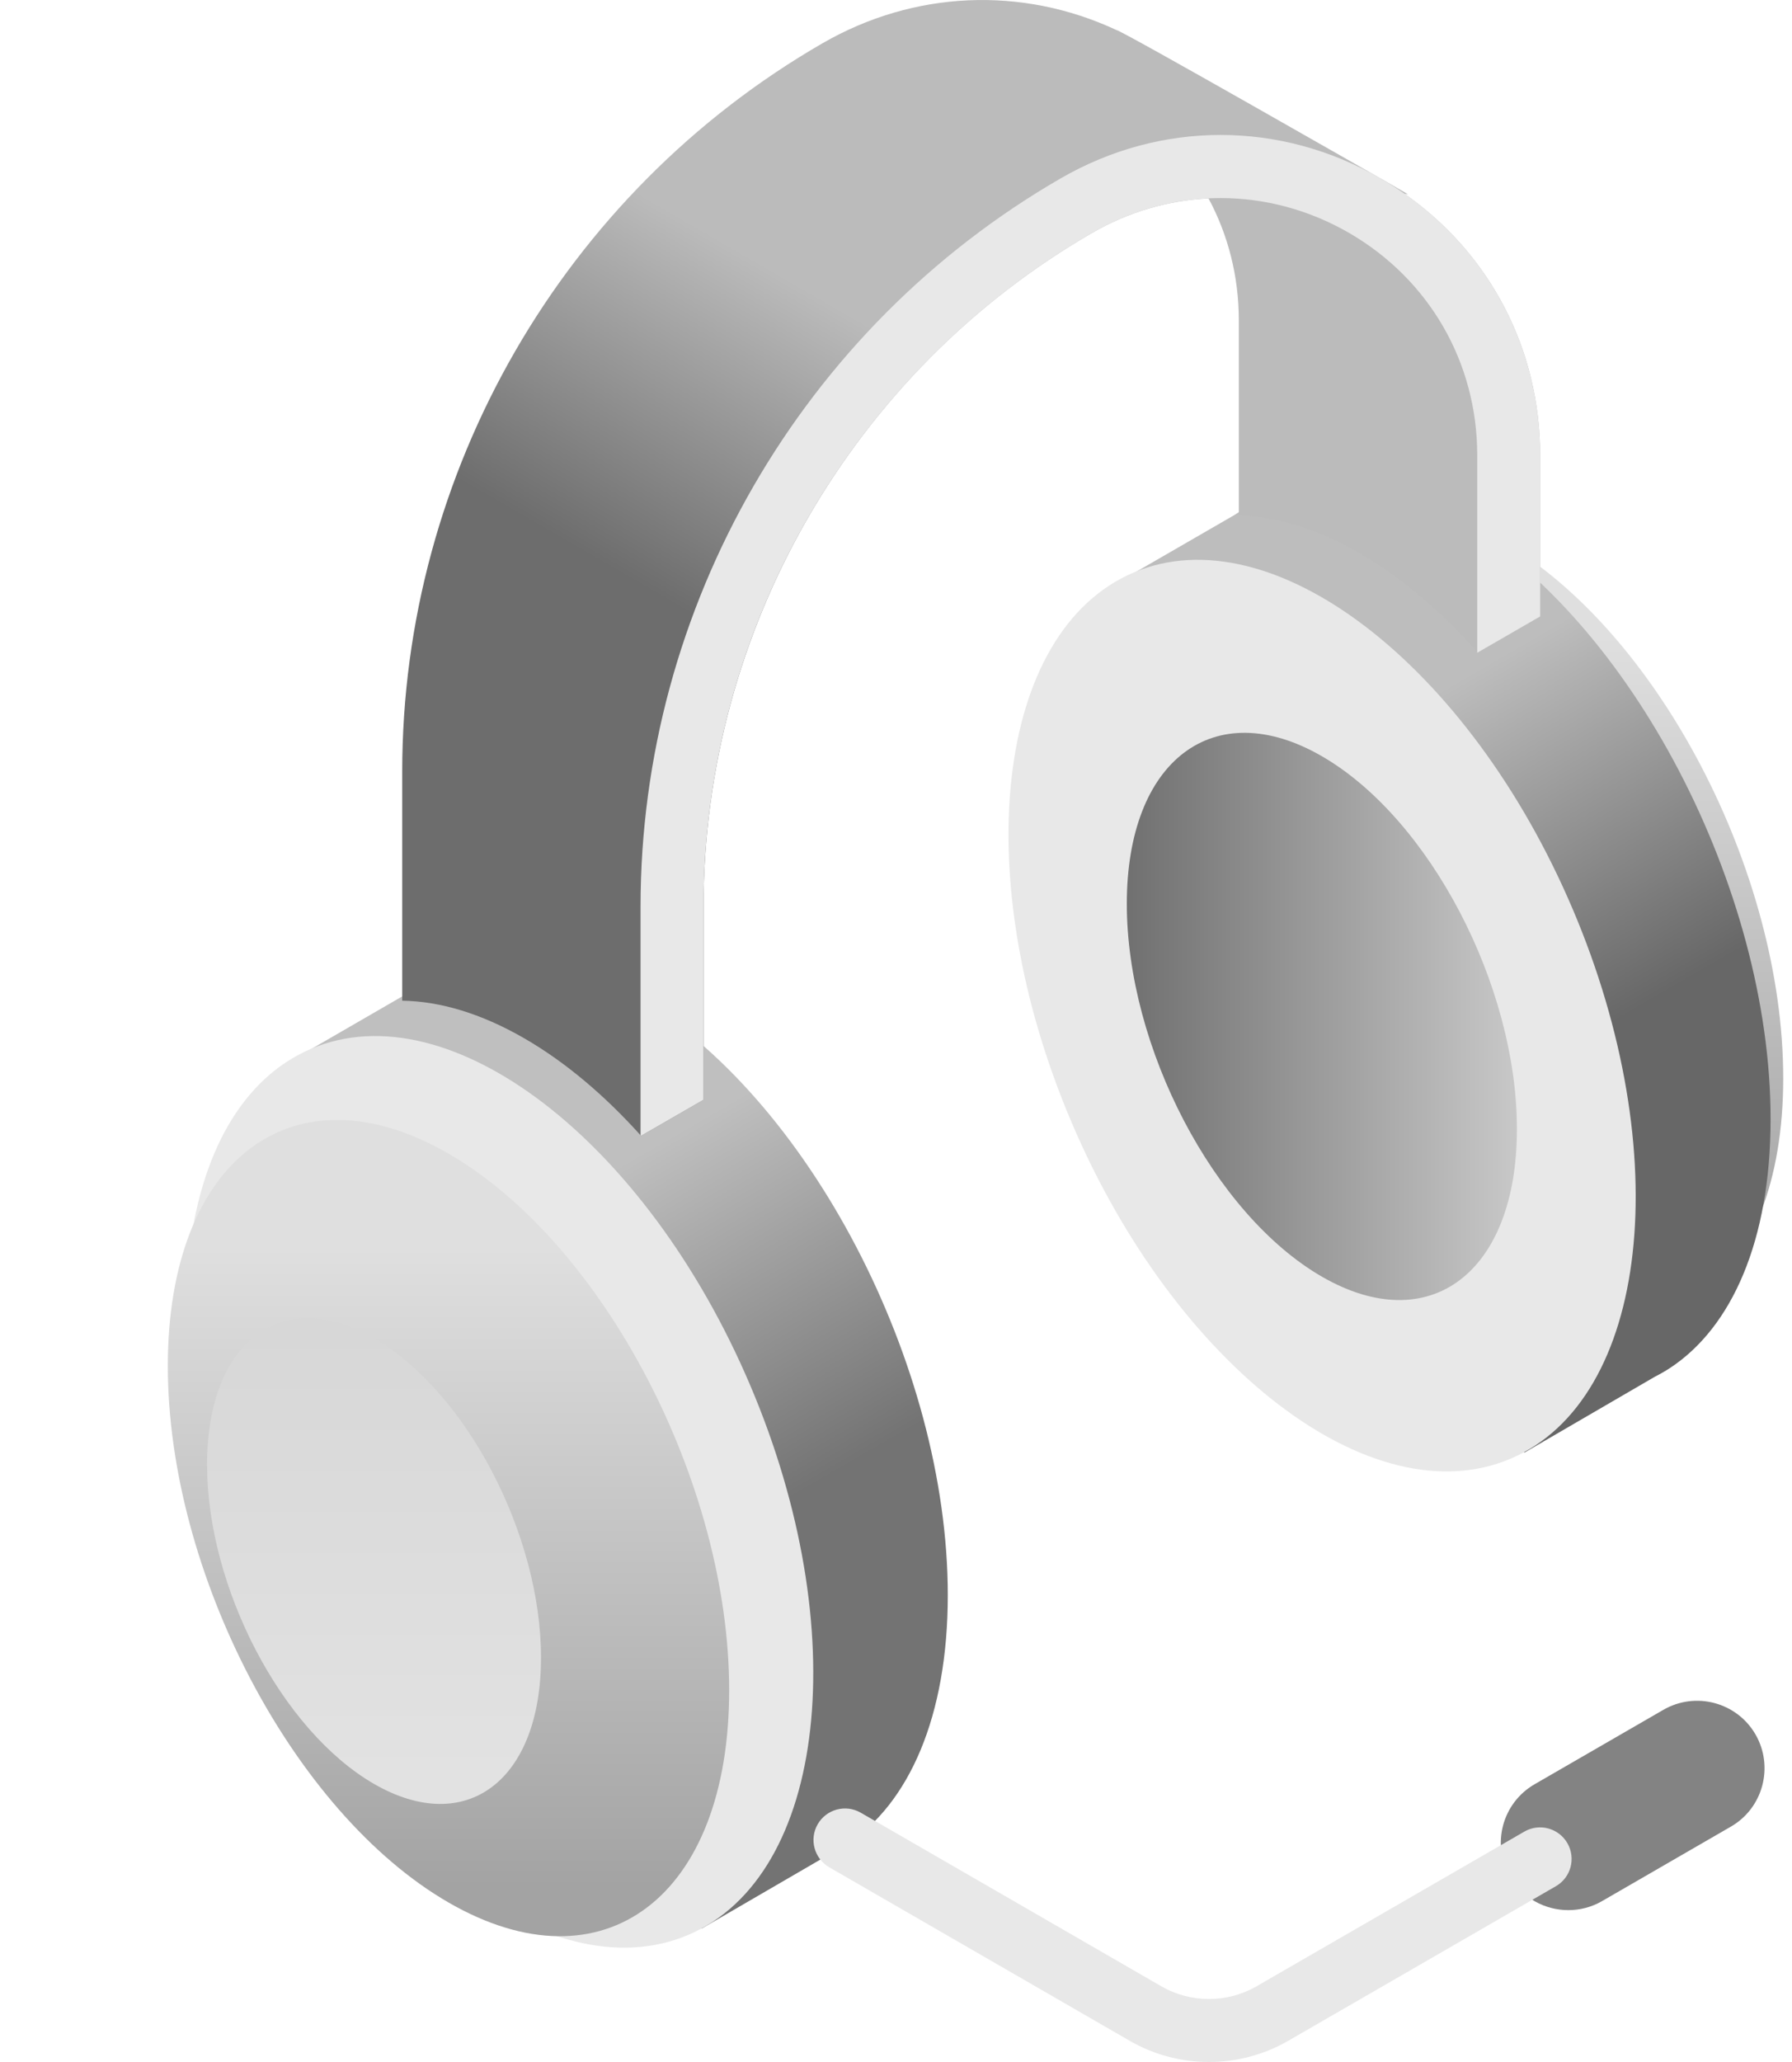 <svg xmlns="http://www.w3.org/2000/svg" width="20" height="23" viewBox="0 0 20 23" fill="none"><path d="M17.504 21.306C17.243 21.306 16.99 21.172 16.851 20.93C16.643 20.57 16.767 20.11 17.127 19.902L18.564 19.072C18.924 18.864 19.385 18.987 19.593 19.347C19.8 19.707 19.677 20.168 19.317 20.375L17.879 21.206C17.761 21.274 17.631 21.306 17.504 21.306Z" fill="#838383"></path><path d="M10.578 17.792C10.578 15.216 9.012 12.223 7.08 11.107C6.108 10.546 5.287 10.587 4.595 11.053L3.098 11.918L7.83 21.512L9.454 20.569C10.145 20.115 10.578 19.146 10.578 17.792Z" fill="url(#paint10_linear10)"></path><path d="M7.682 21.582C9.226 20.924 9.535 18.179 8.372 15.45C7.21 12.72 5.015 11.041 3.471 11.699C1.927 12.357 1.618 15.103 2.781 17.832C3.944 20.561 6.138 22.24 7.682 21.582Z" fill="#E8E8E8"></path><path d="M8.138 18.853C8.138 21.16 6.736 22.22 5.006 21.221C3.276 20.222 1.873 17.543 1.873 15.236C1.873 12.929 3.276 11.869 5.006 12.868C6.736 13.867 8.138 16.546 8.138 18.853Z" fill="url(#paint11_linear11)"></path><path d="M6.038 18.489C6.038 19.861 5.204 20.492 4.174 19.898C3.145 19.303 2.311 17.709 2.311 16.336C2.311 14.964 3.145 14.333 4.174 14.927C5.204 15.522 6.038 17.116 6.038 18.489Z" fill="url(#paint12_linear12)"></path><path d="M19.902 12.027C19.902 14.333 18.499 15.394 16.769 14.395C15.039 13.396 13.637 10.716 13.637 8.41C13.637 6.103 15.039 5.043 16.769 6.041C18.499 7.04 19.902 9.72 19.902 12.027Z" fill="url(#paint13_linear13)"></path><path d="M19.761 12.483C19.761 9.907 18.195 6.914 16.262 5.798C15.291 5.238 14.469 5.278 13.778 5.744L12.28 6.609L17.013 16.203L18.47 15.356C18.527 15.327 18.583 15.295 18.637 15.26C19.328 14.807 19.761 13.837 19.761 12.483Z" fill="url(#paint14_linear14)"></path><path d="M16.861 16.27C18.405 15.612 18.714 12.866 17.551 10.137C16.388 7.408 14.194 5.729 12.65 6.387C11.106 7.045 10.797 9.791 11.96 12.52C13.123 15.249 15.317 16.928 16.861 16.27Z" fill="#E8E8E8"></path><path d="M16.93 12.594C16.93 14.197 15.955 14.934 14.753 14.24C13.551 13.546 12.576 11.683 12.576 10.081C12.576 8.478 13.551 7.741 14.753 8.435C15.955 9.129 16.93 10.991 16.93 12.594Z" fill="url(#paint15_linear15)"></path><path d="M15.676 2.162C15.701 2.165 15.714 2.167 15.714 2.167L15.406 1.989C15.406 1.989 15.406 1.989 15.406 1.989C15.406 1.989 15.406 1.989 15.405 1.989C15.405 1.989 12.527 0.343 12.458 0.334C11.405 -0.156 10.201 -0.107 9.179 0.483C6.286 2.153 4.489 5.266 4.489 8.606V11.162C4.908 11.168 5.369 11.303 5.852 11.582C6.311 11.847 6.748 12.218 7.149 12.663V12.672L7.852 12.267V10.112C7.852 7.022 9.514 4.142 12.19 2.597C12.597 2.362 13.041 2.234 13.488 2.213C13.707 2.621 13.826 3.084 13.826 3.572V5.75C14.24 5.759 14.694 5.894 15.171 6.169C15.636 6.438 16.08 6.816 16.486 7.271V7.281L17.189 6.876V5.078C17.189 3.896 16.629 2.828 15.676 2.162Z" fill="url(#paint16_linear16)"></path><path d="M7.852 12.267V10.112C7.852 7.022 9.514 4.142 12.19 2.597C13.087 2.08 14.158 2.08 15.055 2.597C15.951 3.115 16.487 4.042 16.487 5.078V7.281L17.189 6.876V5.078C17.189 3.788 16.523 2.634 15.406 1.989C14.289 1.344 12.956 1.344 11.839 1.989C8.946 3.659 7.149 6.771 7.149 10.112V12.672L7.852 12.267Z" fill="#E8E8E8"></path><path d="M13.493 23C13.187 23 12.881 22.921 12.609 22.764L9.255 20.828C9.087 20.73 9.029 20.516 9.126 20.348C9.223 20.18 9.438 20.122 9.606 20.219L12.96 22.155C13.289 22.345 13.697 22.345 14.025 22.155L17.013 20.43C17.181 20.333 17.396 20.391 17.493 20.559C17.59 20.727 17.533 20.942 17.365 21.039L14.377 22.764C14.104 22.921 13.798 23 13.493 23Z" fill="#E8E8E8"></path><defs><linearGradient id="paint10_linear10" x1="8.299" y1="17.019" x2="6.213" y2="13.405" gradientUnits="userSpaceOnUse"><stop stop-color="#737373"></stop><stop offset="1" stop-color="#BFBFBF"></stop></linearGradient><linearGradient id="paint11_linear11" x1="5.006" y1="21.048" x2="5.006" y2="13.922" gradientUnits="userSpaceOnUse"><stop stop-color="#A3A3A3"></stop><stop offset="1" stop-color="#DFDFDF"></stop></linearGradient><linearGradient id="paint12_linear12" x1="4.174" y1="19.827" x2="4.174" y2="13.905" gradientUnits="userSpaceOnUse"><stop stop-color="#E2E2E2"></stop><stop offset="1" stop-color="#D5D5D5"></stop></linearGradient><linearGradient id="paint13_linear13" x1="16.769" y1="14.222" x2="16.769" y2="7.095" gradientUnits="userSpaceOnUse"><stop stop-color="#A3A3A3"></stop><stop offset="1" stop-color="#DFDFDF"></stop></linearGradient><linearGradient id="paint14_linear14" x1="17.482" y1="11.71" x2="15.396" y2="8.097" gradientUnits="userSpaceOnUse"><stop stop-color="#676767"></stop><stop offset="1" stop-color="#BDBDBD"></stop></linearGradient><linearGradient id="paint15_linear15" x1="12.576" y1="11.337" x2="16.93" y2="11.337" gradientUnits="userSpaceOnUse"><stop stop-color="#707070"></stop><stop offset="1" stop-color="#C8C8C8"></stop></linearGradient><linearGradient id="paint16_linear16" x1="9.9" y1="8.116" x2="11.791" y2="4.839" gradientUnits="userSpaceOnUse"><stop stop-color="#6D6D6D"></stop><stop offset="1" stop-color="#BBBBBB"></stop></linearGradient></defs></svg>